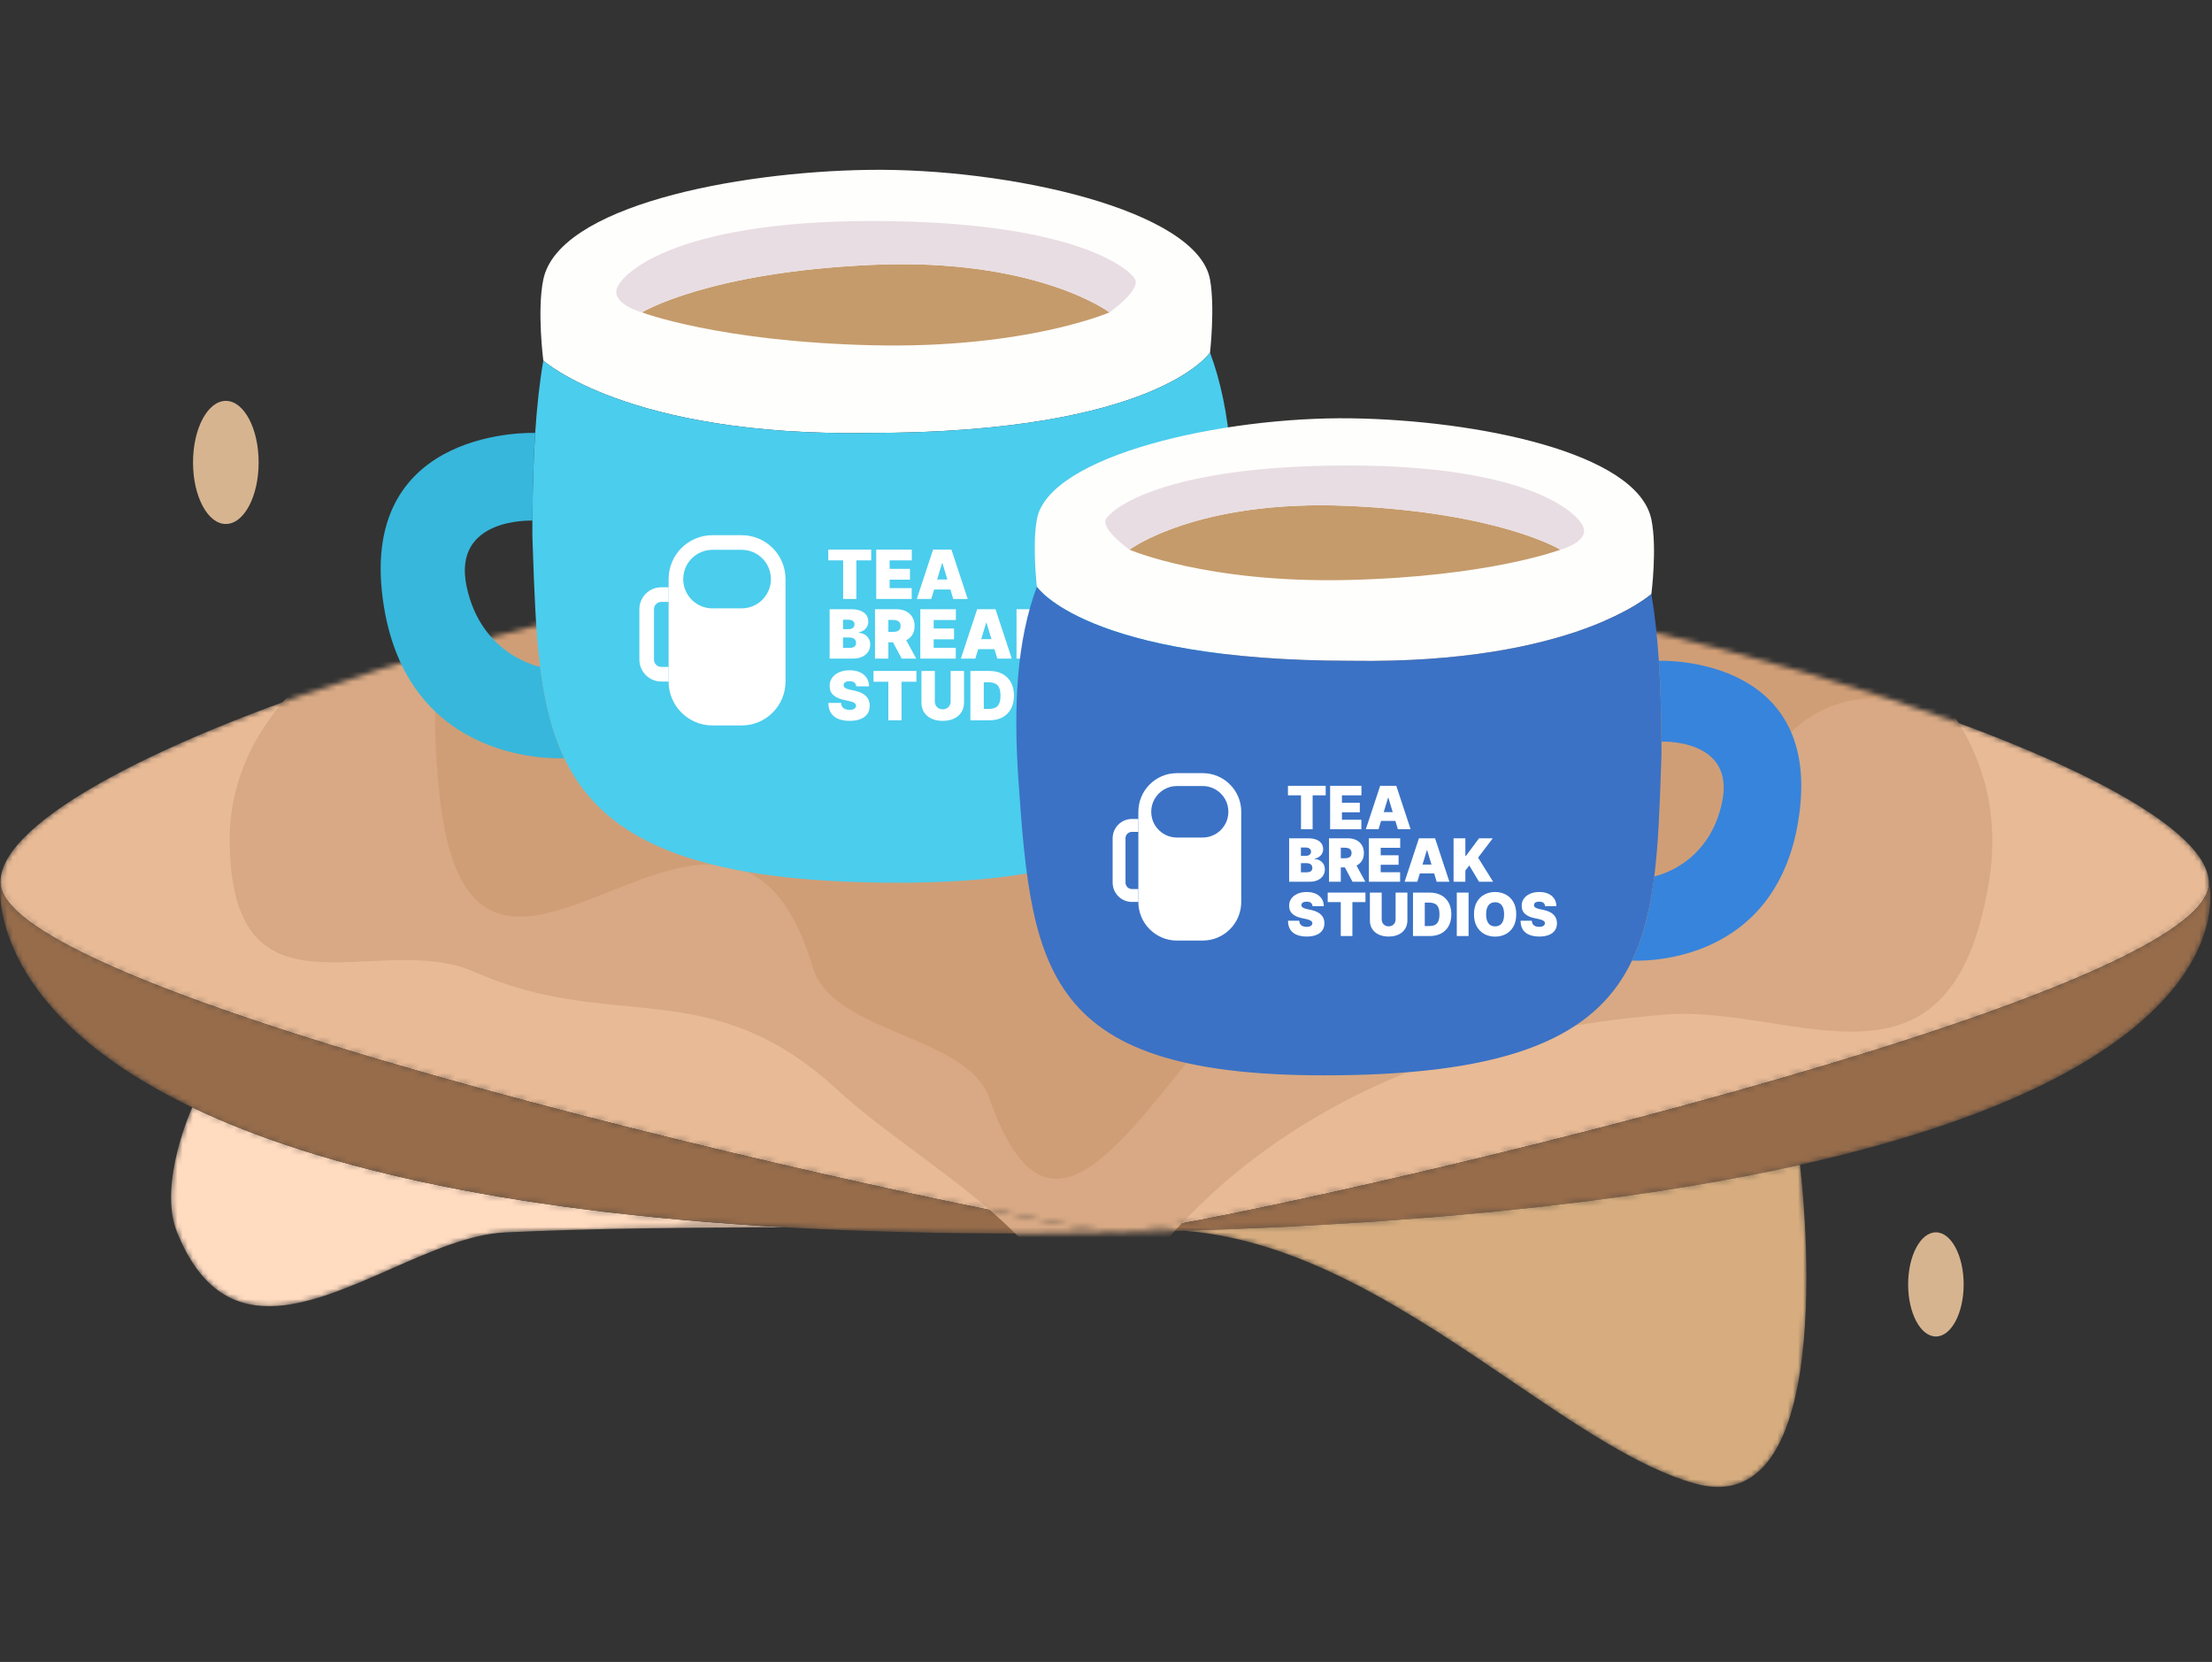 <svg width="430" height="323" viewBox="0 0 430 323" fill="none" xmlns="http://www.w3.org/2000/svg">
<rect x="0" y="0" width="430" height="323" fill="#333333" stroke="none"/>
<mask id="mask0_7_279" style="mask-type:alpha" maskUnits="userSpaceOnUse" x="0" y="107" width="430" height="182">
<path d="M429.397 171.429C428.416 147.504 292.997 107.935 210.568 107.015C128.139 106.095 0.08 147.504 0.08 171.429C0.08 195.124 201.237 238.674 217.506 239.511L217.928 239.524C219.066 239.375 220.2 239.262 221.33 239.181C250.706 235.031 430.328 194.123 429.397 171.429Z" fill="#BD9CF1"/>
<path d="M37.369 215.223C37.369 215.223 30.591 230.062 34.425 239.524C43.165 261.093 59.624 253.838 75.949 246.641C83.677 243.234 91.374 239.841 98.209 239.524C114.669 238.759 134.383 238.533 153.019 238.561C95.724 235.361 59.833 225.988 37.369 215.223Z" fill="#9867DD"/>
<path fill-rule="evenodd" clip-rule="evenodd" d="M349.912 226.397C438.881 206.495 429.397 171.429 429.397 171.429C430.328 194.123 250.706 235.031 221.33 239.181C220.2 239.262 219.066 239.375 217.928 239.524L217.506 239.511C201.237 238.674 0.08 195.124 0.08 171.429C0.08 171.429 -3.513 195.632 37.369 215.223C59.833 225.988 95.724 235.361 153.019 238.561C172.166 239.631 193.703 240.011 217.928 239.524C218.01 239.524 218.099 239.522 218.196 239.518C222.28 239.435 226.285 239.333 230.213 239.213C282.64 237.612 321.349 232.786 349.912 226.397Z" fill="#915FDA"/>
<path d="M329.304 288.294C358.767 296.752 349.912 226.397 349.912 226.397C321.349 232.786 282.64 237.612 230.213 239.213C253.401 240.985 274.793 255.498 293.955 268.498C306.781 277.2 318.608 285.224 329.304 288.294Z" fill="#9C6BE1"/>
</mask>
<g mask="url(#mask0_7_279)">
<path d="M429.397 171.429C428.416 147.504 292.997 107.935 210.568 107.015C128.139 106.095 0.08 147.504 0.08 171.429C0.08 195.124 201.237 238.674 217.506 239.511L217.928 239.524C219.066 239.375 220.2 239.262 221.33 239.181C250.706 235.031 430.328 194.123 429.397 171.429Z" fill="#E8BA96"/>
<path d="M37.369 215.223C37.369 215.223 30.591 230.062 34.425 239.524C43.165 261.093 59.624 253.838 75.949 246.641C83.677 243.234 91.374 239.841 98.209 239.524C114.669 238.759 134.383 238.533 153.019 238.561C95.724 235.361 59.833 225.988 37.369 215.223Z" fill="#FFDBC0"/>
<path fill-rule="evenodd" clip-rule="evenodd" d="M349.912 226.397C438.881 206.495 429.397 171.429 429.397 171.429C430.328 194.123 250.706 235.031 221.33 239.181C220.2 239.262 219.066 239.375 217.928 239.524L217.506 239.511C201.237 238.674 0.08 195.124 0.08 171.429C0.08 171.429 -3.513 195.632 37.369 215.223C59.833 225.988 95.724 235.361 153.019 238.561C172.166 239.631 193.703 240.011 217.928 239.524C218.01 239.524 218.099 239.522 218.196 239.518C222.28 239.435 226.285 239.333 230.213 239.213C282.64 237.612 321.349 232.786 349.912 226.397Z" fill="#966C4B"/>
<path d="M329.304 288.294C358.767 296.752 349.912 226.397 349.912 226.397C321.349 232.786 282.64 237.612 230.213 239.213C253.401 240.985 274.793 255.498 293.955 268.498C306.781 277.2 318.608 285.224 329.304 288.294Z" fill="#D7AD7F"/>
<path d="M44.649 164.052C44.093 131.975 80.957 118.042 80.957 118.042L207.544 96.878L323.828 105.159C323.828 105.159 394.867 120.949 386.63 171.414C379.282 216.438 348.912 195.244 323.828 197.18C251.618 202.75 220.993 242.829 210.294 266.186C210.322 270.438 209.476 275.019 207.544 279.998C204.584 287.624 204.1 279.707 210.294 266.186C210.129 241.337 180.125 227.749 162.895 211.903C137.751 188.778 119.503 200.916 92.242 188.898C73.461 180.618 45.275 200.216 44.649 164.052Z" fill="#D8A984"/>
<path d="M85.373 121.723C91.536 27.356 209.997 53.628 209.997 53.628L277.707 62.83C277.707 62.83 434.224 126.437 388.593 137.367C375.859 140.417 368.288 132.457 355.72 137.367C338.009 144.285 333.006 175.583 314.996 178.776C297.437 181.888 302.61 191.383 285.066 187.978C275.727 186.165 272.821 177.031 263.478 178.776C233.102 184.447 209.054 261.368 192.334 213.468C188.02 201.108 161.82 200.886 157.989 187.978C141.672 132.999 91.686 215.728 85.373 153.93C84.111 141.577 84.558 134.208 85.373 121.723Z" fill="#D09E76"/>
</g>
<ellipse cx="43.901" cy="89.876" rx="6.378" ry="11.963" fill="#D6B490"/>
<ellipse cx="376.327" cy="249.631" rx="5.397" ry="10.122" fill="#D6B490"/>
<path d="M105.617 70.071C105.617 70.071 121.949 84.855 168.819 84.144C224.921 84.144 235.221 68.521 235.221 68.521C235.221 68.521 236.217 59.775 235.221 54.318C232.757 40.825 196.05 32.615 168.819 33.014C142.775 33.395 108.572 40.115 105.617 54.318C104.363 60.341 105.617 70.071 105.617 70.071Z" fill="#FEFEFC"/>
<path fill-rule="evenodd" clip-rule="evenodd" d="M74.37 116.101C78.631 149.478 109.691 147.347 109.691 147.347C107.209 142.144 105.828 136.196 104.999 129.594C104.999 129.594 93.544 127.463 90.704 113.971C87.863 100.478 103.495 101.188 103.495 101.188C103.532 95.006 103.698 89.336 104.038 84.144C104.038 84.144 70.109 82.724 74.37 116.101Z" fill="#37B7DC"/>
<path d="M168.819 171.492C233.443 172.913 236.284 150.898 239.124 109C240.156 93.781 239.501 80.008 235.221 68.521C235.221 68.521 224.921 84.144 168.819 84.144C121.949 84.855 105.617 70.071 105.617 70.071C104.887 74.314 104.377 78.994 104.038 84.144C103.698 89.336 103.532 95.006 103.495 101.188C103.489 102.123 103.486 103.07 103.486 104.029C103.517 104.882 103.546 105.729 103.575 106.57L103.588 106.928L103.588 106.93C103.872 115.125 104.136 122.714 104.999 129.594C105.828 136.196 107.209 142.144 109.691 147.347C116.662 161.96 132.32 170.69 168.819 171.492Z" fill="#4BCDED"/>
<path d="M169.53 51.478C137.573 52.898 124.791 60.71 124.791 60.71C124.791 60.71 139.704 66.391 169.53 67.101C199.356 67.811 215.689 60.71 215.689 60.71C215.689 60.71 201.487 50.057 169.53 51.478Z" fill="#C59B6B"/>
<path d="M124.791 60.71C124.791 60.71 137.573 52.898 169.53 51.478C201.487 50.057 215.689 60.71 215.689 60.71C215.689 60.71 221.71 56.449 220.66 54.318C219.61 52.188 208.588 42.956 169.53 42.956C130.472 42.956 120.19 53.608 119.82 56.449C119.449 59.289 124.791 60.71 124.791 60.71Z" fill="#E8DDE3"/>
<path fill-rule="evenodd" clip-rule="evenodd" d="M138.496 104.015C133.788 104.015 129.972 107.835 129.972 112.548V113.767V113.97V114.139V116.983V129.614V132.459C129.972 137.172 133.788 140.992 138.496 140.992H144.178C148.885 140.992 152.701 137.172 152.701 132.459V129.614V113.97V113.767V112.548C152.701 107.835 148.885 104.015 144.178 104.015H142.96H139.713H138.496ZM138.496 106.859H144.178C146.281 106.859 148.118 108.003 149.1 109.703C149.111 109.722 149.121 109.741 149.132 109.759C149.596 110.583 149.86 111.535 149.86 112.548C149.86 114.691 148.677 116.557 146.929 117.527C146.114 117.979 145.176 118.237 144.178 118.237H138.496C135.909 118.237 133.726 116.506 133.039 114.139C132.893 113.639 132.815 113.11 132.813 112.563L132.813 112.548L132.813 112.533C132.816 111.525 133.08 110.579 133.542 109.759C133.552 109.741 133.563 109.722 133.574 109.703C134.556 108.003 136.392 106.859 138.496 106.859Z" fill="white"/>
<path d="M124.29 128.192C124.29 130.549 126.198 132.459 128.552 132.459L129.972 132.459V129.614L128.552 129.614C127.767 129.614 127.131 128.978 127.131 128.192V118.406C127.131 117.62 127.767 116.983 128.552 116.983H129.972V114.139H128.552C126.198 114.139 124.29 116.049 124.29 118.406V128.192Z" fill="white"/>
<path d="M161.016 108.911V106.813H169.354V108.911H166.469V116.407H163.902V108.911H161.016Z" fill="white"/>
<path d="M170.335 116.407V106.813H177.249V108.911H172.939V110.56H176.893V112.659H172.939V114.308H177.23V116.407H170.335Z" fill="white"/>
<path d="M181.033 116.407H178.222L181.389 106.813H184.949L188.116 116.407H185.305L183.207 109.455H183.132L181.033 116.407ZM180.508 112.622H185.793V114.57H180.508V112.622Z" fill="white"/>
<path d="M161.278 127.999V118.405H165.438C166.169 118.405 166.783 118.504 167.279 118.701C167.779 118.897 168.155 119.175 168.408 119.534C168.664 119.894 168.792 120.317 168.792 120.804C168.792 121.157 168.714 121.478 168.558 121.769C168.405 122.059 168.19 122.303 167.912 122.5C167.634 122.693 167.309 122.828 166.937 122.903V122.996C167.349 123.012 167.724 123.117 168.062 123.31C168.399 123.501 168.667 123.765 168.867 124.102C169.067 124.436 169.167 124.829 169.167 125.282C169.167 125.807 169.03 126.274 168.755 126.683C168.483 127.092 168.096 127.414 167.593 127.648C167.09 127.882 166.491 127.999 165.794 127.999H161.278ZM163.883 125.919H165.101C165.538 125.919 165.866 125.838 166.085 125.676C166.303 125.51 166.413 125.267 166.413 124.945C166.413 124.72 166.361 124.53 166.258 124.374C166.155 124.217 166.008 124.099 165.818 124.018C165.63 123.936 165.404 123.896 165.138 123.896H163.883V125.919ZM163.883 122.284H164.951C165.179 122.284 165.38 122.248 165.555 122.176C165.73 122.105 165.866 122.002 165.963 121.867C166.063 121.73 166.113 121.563 166.113 121.366C166.113 121.069 166.007 120.843 165.794 120.687C165.582 120.528 165.313 120.448 164.988 120.448H163.883V122.284Z" fill="white"/>
<path d="M170.09 127.999V118.405H174.231C174.943 118.405 175.566 118.535 176.1 118.794C176.634 119.053 177.05 119.427 177.346 119.914C177.643 120.401 177.791 120.985 177.791 121.666C177.791 122.353 177.638 122.932 177.332 123.404C177.029 123.875 176.603 124.231 176.053 124.472C175.507 124.712 174.868 124.833 174.137 124.833H171.664V122.809H173.613C173.919 122.809 174.18 122.771 174.395 122.696C174.614 122.618 174.781 122.495 174.896 122.326C175.015 122.158 175.074 121.938 175.074 121.666C175.074 121.391 175.015 121.168 174.896 120.996C174.781 120.821 174.614 120.693 174.395 120.612C174.18 120.528 173.919 120.485 173.613 120.485H172.695V127.999H170.09ZM175.711 123.596L178.11 127.999H175.28L172.938 123.596H175.711Z" fill="white"/>
<path d="M178.902 127.999V118.405H185.816V120.504H181.506V122.153H185.46V124.252H181.506V125.901H185.797V127.999H178.902Z" fill="white"/>
<path d="M189.6 127.999H186.789L189.956 118.405H193.516L196.683 127.999H193.872L191.774 121.048H191.699L189.6 127.999ZM189.075 124.214H194.359V126.163H189.075V124.214Z" fill="white"/>
<path d="M197.607 127.999V118.405H200.212V122.284H200.343L203.228 118.405H206.264L203.022 122.678L206.339 127.999H203.228L201.074 124.402L200.212 125.526V127.999H197.607Z" fill="white"/>
<path d="M166.45 133.396C166.425 133.084 166.308 132.84 166.099 132.665C165.893 132.49 165.579 132.403 165.157 132.403C164.889 132.403 164.668 132.436 164.497 132.501C164.328 132.564 164.203 132.65 164.122 132.759C164.041 132.868 163.998 132.993 163.995 133.134C163.989 133.249 164.009 133.354 164.056 133.447C164.106 133.538 164.184 133.621 164.29 133.696C164.397 133.768 164.533 133.833 164.698 133.893C164.864 133.952 165.06 134.005 165.288 134.052L166.075 134.22C166.606 134.333 167.061 134.481 167.439 134.665C167.816 134.85 168.126 135.067 168.366 135.317C168.607 135.563 168.783 135.841 168.895 136.15C169.011 136.46 169.07 136.797 169.073 137.162C169.07 137.793 168.913 138.327 168.6 138.764C168.288 139.202 167.841 139.534 167.26 139.762C166.683 139.99 165.988 140.104 165.176 140.104C164.342 140.104 163.614 139.981 162.993 139.734C162.375 139.487 161.894 139.108 161.55 138.596C161.21 138.081 161.038 137.422 161.035 136.619H163.508C163.524 136.912 163.597 137.159 163.728 137.359C163.86 137.559 164.044 137.71 164.281 137.813C164.522 137.917 164.807 137.968 165.138 137.968C165.416 137.968 165.649 137.934 165.836 137.865C166.024 137.796 166.166 137.701 166.263 137.579C166.359 137.457 166.409 137.318 166.413 137.162C166.409 137.016 166.361 136.888 166.267 136.778C166.177 136.666 166.027 136.566 165.818 136.478C165.608 136.388 165.326 136.304 164.97 136.225L164.014 136.019C163.165 135.835 162.495 135.527 162.004 135.096C161.517 134.662 161.275 134.071 161.278 133.321C161.275 132.712 161.438 132.18 161.766 131.724C162.097 131.264 162.554 130.907 163.138 130.651C163.725 130.395 164.398 130.267 165.157 130.267C165.932 130.267 166.602 130.396 167.167 130.656C167.732 130.915 168.168 131.28 168.474 131.752C168.783 132.22 168.939 132.768 168.942 133.396H166.45Z" fill="white"/>
<path d="M169.802 132.497V130.398H178.14V132.497H175.255V139.992H172.688V132.497H169.802Z" fill="white"/>
<path d="M184.798 130.398H187.403V136.544C187.403 137.275 187.228 137.907 186.878 138.441C186.532 138.972 186.047 139.383 185.426 139.673C184.804 139.961 184.083 140.104 183.262 140.104C182.434 140.104 181.71 139.961 181.088 139.673C180.467 139.383 179.983 138.972 179.636 138.441C179.292 137.907 179.121 137.275 179.121 136.544V130.398H181.725V136.319C181.725 136.616 181.791 136.881 181.922 137.115C182.053 137.347 182.234 137.528 182.465 137.659C182.7 137.79 182.965 137.856 183.262 137.856C183.562 137.856 183.827 137.79 184.058 137.659C184.289 137.528 184.47 137.347 184.601 137.115C184.733 136.881 184.798 136.616 184.798 136.319V130.398Z" fill="white"/>
<path d="M192.332 139.992H188.641V130.398H192.295C193.282 130.398 194.134 130.59 194.852 130.974C195.574 131.355 196.13 131.905 196.52 132.623C196.914 133.338 197.11 134.195 197.11 135.195C197.11 136.194 196.915 137.053 196.525 137.771C196.134 138.487 195.582 139.036 194.867 139.42C194.151 139.801 193.307 139.992 192.332 139.992ZM191.245 137.781H192.238C192.713 137.781 193.118 137.704 193.452 137.551C193.789 137.398 194.045 137.134 194.22 136.759C194.398 136.385 194.487 135.863 194.487 135.195C194.487 134.527 194.396 134.005 194.215 133.63C194.037 133.255 193.775 132.992 193.428 132.839C193.085 132.685 192.663 132.609 192.164 132.609H191.245V137.781Z" fill="white"/>
<path d="M200.92 130.398V139.992H198.315V130.398H200.92Z" fill="white"/>
<path d="M211.449 135.195C211.449 136.263 211.241 137.164 210.826 137.898C210.41 138.629 209.85 139.183 209.144 139.561C208.438 139.936 207.651 140.123 206.783 140.123C205.908 140.123 205.118 139.934 204.412 139.556C203.71 139.175 203.151 138.619 202.735 137.888C202.323 137.155 202.117 136.257 202.117 135.195C202.117 134.127 202.323 133.227 202.735 132.497C203.151 131.763 203.71 131.208 204.412 130.834C205.118 130.456 205.908 130.267 206.783 130.267C207.651 130.267 208.438 130.456 209.144 130.834C209.85 131.208 210.41 131.763 210.826 132.497C211.241 133.227 211.449 134.127 211.449 135.195ZM208.769 135.195C208.769 134.62 208.693 134.136 208.54 133.743C208.39 133.346 208.166 133.046 207.87 132.843C207.576 132.637 207.214 132.534 206.783 132.534C206.352 132.534 205.988 132.637 205.691 132.843C205.398 133.046 205.174 133.346 205.021 133.743C204.872 134.136 204.797 134.62 204.797 135.195C204.797 135.769 204.872 136.255 205.021 136.652C205.174 137.045 205.398 137.345 205.691 137.551C205.988 137.754 206.352 137.856 206.783 137.856C207.214 137.856 207.576 137.754 207.87 137.551C208.166 137.345 208.39 137.045 208.54 136.652C208.693 136.255 208.769 135.769 208.769 135.195Z" fill="white"/>
<path d="M217.825 133.396C217.8 133.084 217.683 132.84 217.474 132.665C217.268 132.49 216.954 132.403 216.533 132.403C216.264 132.403 216.044 132.436 215.872 132.501C215.703 132.564 215.578 132.65 215.497 132.759C215.416 132.868 215.374 132.993 215.371 133.134C215.365 133.249 215.385 133.354 215.432 133.447C215.482 133.538 215.56 133.621 215.666 133.696C215.772 133.768 215.908 133.833 216.073 133.893C216.239 133.952 216.436 134.005 216.664 134.052L217.451 134.22C217.982 134.333 218.436 134.481 218.814 134.665C219.192 134.85 219.501 135.067 219.741 135.317C219.982 135.563 220.158 135.841 220.271 136.15C220.386 136.46 220.446 136.797 220.449 137.162C220.446 137.793 220.288 138.327 219.976 138.764C219.663 139.202 219.217 139.534 218.636 139.762C218.058 139.99 217.363 140.104 216.551 140.104C215.717 140.104 214.99 139.981 214.368 139.734C213.75 139.487 213.269 139.108 212.925 138.596C212.585 138.081 212.413 137.422 212.41 136.619H214.884C214.899 136.912 214.973 137.159 215.104 137.359C215.235 137.559 215.419 137.71 215.657 137.813C215.897 137.917 216.183 137.968 216.514 137.968C216.792 137.968 217.024 137.934 217.212 137.865C217.399 137.796 217.541 137.701 217.638 137.579C217.735 137.457 217.785 137.318 217.788 137.162C217.785 137.016 217.736 136.888 217.643 136.778C217.552 136.666 217.402 136.566 217.193 136.478C216.984 136.388 216.701 136.304 216.345 136.225L215.389 136.019C214.54 135.835 213.87 135.527 213.38 135.096C212.893 134.662 212.651 134.071 212.654 133.321C212.651 132.712 212.813 132.18 213.141 131.724C213.472 131.264 213.929 130.907 214.513 130.651C215.101 130.395 215.774 130.267 216.533 130.267C217.307 130.267 217.977 130.396 218.542 130.656C219.107 130.915 219.543 131.28 219.849 131.752C220.158 132.22 220.315 132.768 220.318 133.396H217.825Z" fill="white"/>
<path d="M321.016 115.459C321.016 115.459 305.963 129.085 262.762 128.43C211.052 128.43 201.559 114.03 201.559 114.03C201.559 114.03 200.641 105.969 201.559 100.939C203.829 88.503 237.663 80.935 262.762 81.303C286.767 81.654 318.292 87.848 321.016 100.939C322.172 106.491 321.016 115.459 321.016 115.459Z" fill="#FEFEFC"/>
<path fill-rule="evenodd" clip-rule="evenodd" d="M349.817 157.885C345.889 188.649 317.261 186.686 317.261 186.686C319.549 181.89 320.822 176.407 321.586 170.322C321.586 170.322 332.144 168.358 334.762 155.922C337.38 143.485 322.972 144.14 322.972 144.14C322.938 138.442 322.785 133.216 322.471 128.43C322.471 128.43 353.744 127.121 349.817 157.885Z" fill="#3784DC"/>
<path d="M262.762 208.94C203.197 210.249 200.578 189.958 197.961 151.34C197.01 137.313 197.613 124.618 201.559 114.03C201.559 114.03 211.052 128.43 262.762 128.43C305.963 129.085 321.016 115.459 321.016 115.459C321.689 119.37 322.159 123.684 322.471 128.43C322.785 133.216 322.938 138.442 322.972 144.14C322.978 145.002 322.98 145.874 322.98 146.758C322.952 147.544 322.925 148.325 322.898 149.1L322.886 149.43L322.886 149.433C322.624 156.985 322.382 163.981 321.586 170.322C320.822 176.407 319.549 181.89 317.261 186.686C310.835 200.154 296.403 208.201 262.762 208.94Z" fill="#3B72C5"/>
<path d="M262.107 98.321C291.561 99.63 303.343 106.83 303.343 106.83C303.343 106.83 289.598 112.067 262.107 112.721C234.615 113.376 219.561 106.83 219.561 106.83C219.561 106.83 232.652 97.012 262.107 98.321Z" fill="#C59B6B"/>
<path d="M303.343 106.83C303.343 106.83 291.561 99.63 262.107 98.321C232.652 97.012 219.561 106.83 219.561 106.83C219.561 106.83 214.011 102.903 214.979 100.939C215.947 98.976 226.106 90.467 262.107 90.467C298.107 90.466 307.584 100.285 307.925 102.903C308.267 105.521 303.343 106.83 303.343 106.83Z" fill="#E8DDE3"/>
<path fill-rule="evenodd" clip-rule="evenodd" d="M228.792 150.263C224.649 150.263 221.291 153.625 221.291 157.772V158.845V159.023V159.172V161.675V172.79V175.293C221.291 179.44 224.649 182.802 228.792 182.802H233.792C237.934 182.802 241.292 179.44 241.292 175.293V172.79V159.023V158.845V157.772C241.292 153.625 237.934 150.263 233.792 150.263H232.72H229.863H228.792ZM228.791 152.766H233.792C235.642 152.766 237.258 153.773 238.123 155.269C238.132 155.285 238.142 155.302 238.151 155.318C238.559 156.043 238.792 156.88 238.792 157.772C238.792 159.658 237.751 161.3 236.212 162.153C235.495 162.551 234.67 162.778 233.792 162.778H228.791C226.515 162.778 224.594 161.255 223.989 159.172C223.862 158.732 223.793 158.266 223.791 157.785L223.791 157.772L223.791 157.759C223.794 156.872 224.026 156.04 224.432 155.318C224.441 155.302 224.451 155.285 224.46 155.269C225.325 153.773 226.941 152.766 228.791 152.766Z" fill="white"/>
<path d="M216.291 171.538C216.291 173.612 217.97 175.293 220.041 175.293L221.291 175.293V172.79L220.041 172.79C219.351 172.79 218.791 172.23 218.791 171.538V162.926C218.791 162.235 219.351 161.675 220.041 161.675H221.291V159.172H220.041C217.97 159.172 216.291 160.853 216.291 162.926V171.538Z" fill="white"/>
<path d="M250.369 154.572V152.725H257.706V154.572H255.167V161.168H252.908V154.572H250.369Z" fill="white"/>
<path d="M258.569 161.168V152.725H264.653V154.572H260.861V156.023H264.34V157.87H260.861V159.321H264.637V161.168H258.569Z" fill="white"/>
<path d="M267.983 161.168H265.509L268.296 152.725H271.429L274.216 161.168H271.742L269.895 155.05H269.83L267.983 161.168ZM267.521 157.837H272.171V159.552H267.521V157.837Z" fill="white"/>
<path d="M250.599 171.369V162.926H254.26C254.903 162.926 255.443 163.013 255.88 163.186C256.32 163.359 256.651 163.604 256.873 163.92C257.099 164.236 257.211 164.608 257.211 165.037C257.211 165.348 257.143 165.631 257.005 165.886C256.871 166.142 256.681 166.356 256.436 166.529C256.192 166.7 255.906 166.818 255.579 166.884V166.966C255.942 166.98 256.272 167.072 256.568 167.242C256.865 167.41 257.101 167.642 257.277 167.939C257.453 168.233 257.541 168.579 257.541 168.978C257.541 169.44 257.42 169.85 257.178 170.21C256.939 170.57 256.599 170.853 256.156 171.06C255.714 171.266 255.186 171.369 254.573 171.369H250.599ZM252.891 169.539H253.963C254.348 169.539 254.636 169.467 254.829 169.324C255.021 169.178 255.117 168.964 255.117 168.681C255.117 168.483 255.072 168.316 254.981 168.178C254.891 168.041 254.761 167.936 254.594 167.865C254.429 167.793 254.23 167.758 253.996 167.758H252.891V169.539ZM252.891 166.34H253.831C254.032 166.34 254.209 166.308 254.363 166.245C254.517 166.182 254.636 166.091 254.722 165.973C254.81 165.852 254.854 165.705 254.854 165.532C254.854 165.271 254.76 165.071 254.573 164.934C254.386 164.794 254.15 164.724 253.864 164.724H252.891V166.34Z" fill="white"/>
<path d="M258.353 171.369V162.926H261.997C262.624 162.926 263.172 163.041 263.642 163.269C264.112 163.497 264.478 163.825 264.739 164.254C265 164.683 265.13 165.196 265.13 165.796C265.13 166.4 264.996 166.91 264.726 167.325C264.46 167.74 264.085 168.053 263.601 168.265C263.12 168.476 262.558 168.582 261.915 168.582H259.738V166.801H261.453C261.722 166.801 261.952 166.768 262.142 166.702C262.334 166.634 262.481 166.525 262.583 166.377C262.687 166.228 262.739 166.035 262.739 165.796C262.739 165.554 262.687 165.357 262.583 165.206C262.481 165.052 262.334 164.939 262.142 164.868C261.952 164.794 261.722 164.757 261.453 164.757H260.645V171.369H258.353ZM263.3 167.494L265.411 171.369H262.921L260.86 167.494H263.3Z" fill="white"/>
<path d="M266.107 171.369V162.926H272.192V164.773H268.399V166.224H271.878V168.071H268.399V169.522H272.175V171.369H266.107Z" fill="white"/>
<path d="M275.521 171.369H273.048L275.835 162.926H278.967L281.754 171.369H279.281L277.434 165.251H277.368L275.521 171.369ZM275.06 168.038H279.709V169.753H275.06V168.038Z" fill="white"/>
<path d="M282.567 171.369V162.926H284.859V166.34H284.975L287.514 162.926H290.185L287.332 166.686L290.251 171.369H287.514L285.618 168.203L284.859 169.192V171.369H282.567Z" fill="white"/>
<path d="M255.15 176.118C255.128 175.843 255.025 175.628 254.841 175.475C254.66 175.321 254.384 175.244 254.013 175.244C253.776 175.244 253.582 175.273 253.431 175.33C253.283 175.385 253.173 175.461 253.102 175.557C253.03 175.653 252.993 175.763 252.99 175.887C252.985 175.988 253.003 176.08 253.044 176.163C253.088 176.243 253.157 176.315 253.25 176.381C253.343 176.445 253.463 176.502 253.609 176.555C253.754 176.607 253.927 176.653 254.128 176.695L254.821 176.843C255.288 176.942 255.688 177.073 256.02 177.235C256.353 177.397 256.625 177.588 256.836 177.808C257.048 178.025 257.203 178.269 257.302 178.541C257.404 178.814 257.456 179.11 257.459 179.432C257.456 179.987 257.317 180.457 257.042 180.842C256.768 181.226 256.375 181.519 255.863 181.72C255.355 181.92 254.744 182.021 254.029 182.021C253.295 182.021 252.655 181.912 252.108 181.695C251.564 181.478 251.141 181.144 250.838 180.693C250.539 180.24 250.388 179.66 250.385 178.954H252.562C252.575 179.212 252.64 179.429 252.755 179.605C252.871 179.781 253.033 179.914 253.242 180.005C253.453 180.096 253.705 180.141 253.996 180.141C254.241 180.141 254.445 180.111 254.61 180.05C254.775 179.99 254.9 179.906 254.985 179.799C255.071 179.692 255.115 179.569 255.117 179.432C255.115 179.303 255.072 179.19 254.99 179.094C254.91 178.995 254.778 178.907 254.594 178.83C254.41 178.75 254.161 178.676 253.848 178.607L253.007 178.426C252.259 178.264 251.67 177.993 251.238 177.614C250.81 177.232 250.597 176.711 250.599 176.052C250.597 175.516 250.74 175.047 251.028 174.646C251.319 174.242 251.722 173.927 252.236 173.702C252.753 173.477 253.345 173.364 254.013 173.364C254.694 173.364 255.284 173.478 255.781 173.706C256.278 173.934 256.662 174.256 256.931 174.671C257.203 175.083 257.341 175.565 257.343 176.118H255.15Z" fill="white"/>
<path d="M258.1 175.326V173.479H265.437V175.326H262.898V181.922H260.639V175.326H258.1Z" fill="white"/>
<path d="M271.296 173.479H273.588V178.888C273.588 179.531 273.434 180.087 273.126 180.557C272.821 181.024 272.395 181.386 271.848 181.641C271.301 181.894 270.667 182.021 269.944 182.021C269.216 182.021 268.578 181.894 268.031 181.641C267.484 181.386 267.058 181.024 266.753 180.557C266.451 180.087 266.3 179.531 266.3 178.888V173.479H268.592V178.69C268.592 178.951 268.65 179.185 268.765 179.391C268.88 179.594 269.04 179.753 269.243 179.869C269.449 179.984 269.683 180.042 269.944 180.042C270.208 180.042 270.441 179.984 270.645 179.869C270.848 179.753 271.007 179.594 271.123 179.391C271.238 179.185 271.296 178.951 271.296 178.69V173.479Z" fill="white"/>
<path d="M277.926 181.922H274.677V173.479H277.893C278.761 173.479 279.511 173.648 280.143 173.986C280.778 174.322 281.267 174.805 281.611 175.437C281.957 176.067 282.13 176.821 282.13 177.701C282.13 178.58 281.958 179.336 281.615 179.968C281.271 180.597 280.785 181.081 280.156 181.419C279.526 181.754 278.783 181.922 277.926 181.922ZM276.969 179.976H277.843C278.261 179.976 278.617 179.909 278.911 179.774C279.208 179.639 279.433 179.407 279.587 179.077C279.743 178.748 279.822 178.289 279.822 177.701C279.822 177.112 279.742 176.653 279.583 176.324C279.426 175.994 279.195 175.762 278.89 175.627C278.588 175.492 278.217 175.425 277.777 175.425H276.969V179.976Z" fill="white"/>
<path d="M285.483 173.479V181.922H283.191V173.479H285.483Z" fill="white"/>
<path d="M294.747 177.701C294.747 178.64 294.565 179.433 294.199 180.079C293.834 180.722 293.34 181.21 292.719 181.542C292.098 181.872 291.406 182.037 290.642 182.037C289.872 182.037 289.177 181.871 288.556 181.538C287.937 181.203 287.445 180.714 287.08 180.071C286.717 179.425 286.536 178.635 286.536 177.701C286.536 176.761 286.717 175.969 287.08 175.326C287.445 174.68 287.937 174.192 288.556 173.863C289.177 173.53 289.872 173.364 290.642 173.364C291.406 173.364 292.098 173.53 292.719 173.863C293.34 174.192 293.834 174.68 294.199 175.326C294.565 175.969 294.747 176.761 294.747 177.701ZM292.389 177.701C292.389 177.195 292.322 176.769 292.187 176.423C292.055 176.074 291.859 175.81 291.598 175.631C291.34 175.45 291.021 175.359 290.642 175.359C290.262 175.359 289.942 175.45 289.681 175.631C289.423 175.81 289.226 176.074 289.092 176.423C288.96 176.769 288.894 177.195 288.894 177.701C288.894 178.206 288.96 178.633 289.092 178.983C289.226 179.329 289.423 179.593 289.681 179.774C289.942 179.953 290.262 180.042 290.642 180.042C291.021 180.042 291.34 179.953 291.598 179.774C291.859 179.593 292.055 179.329 292.187 178.983C292.322 178.633 292.389 178.206 292.389 177.701Z" fill="white"/>
<path d="M300.359 176.118C300.337 175.843 300.234 175.628 300.05 175.475C299.868 175.321 299.592 175.244 299.221 175.244C298.985 175.244 298.791 175.273 298.64 175.33C298.491 175.385 298.381 175.461 298.31 175.557C298.238 175.653 298.201 175.763 298.199 175.887C298.193 175.988 298.211 176.08 298.252 176.163C298.296 176.243 298.365 176.315 298.458 176.381C298.552 176.445 298.671 176.502 298.817 176.555C298.963 176.607 299.136 176.653 299.336 176.695L300.029 176.843C300.496 176.942 300.896 177.073 301.228 177.235C301.561 177.397 301.833 177.588 302.045 177.808C302.256 178.025 302.412 178.269 302.51 178.541C302.612 178.814 302.664 179.11 302.667 179.432C302.664 179.987 302.526 180.457 302.251 180.842C301.976 181.226 301.583 181.519 301.072 181.72C300.563 181.92 299.952 182.021 299.237 182.021C298.504 182.021 297.863 181.912 297.316 181.695C296.772 181.478 296.349 181.144 296.047 180.693C295.747 180.24 295.596 179.66 295.593 178.954H297.77C297.784 179.212 297.848 179.429 297.964 179.605C298.079 179.781 298.241 179.914 298.45 180.005C298.662 180.096 298.913 180.141 299.204 180.141C299.449 180.141 299.654 180.111 299.819 180.05C299.984 179.99 300.109 179.906 300.194 179.799C300.279 179.692 300.323 179.569 300.326 179.432C300.323 179.303 300.28 179.19 300.198 179.094C300.118 178.995 299.986 178.907 299.802 178.83C299.618 178.75 299.369 178.676 299.056 178.607L298.215 178.426C297.468 178.264 296.878 177.993 296.447 177.614C296.018 177.232 295.805 176.711 295.808 176.052C295.805 175.516 295.948 175.047 296.236 174.646C296.528 174.242 296.93 173.927 297.444 173.702C297.961 173.477 298.553 173.364 299.221 173.364C299.902 173.364 300.492 173.478 300.989 173.706C301.487 173.934 301.87 174.256 302.139 174.671C302.412 175.083 302.549 175.565 302.552 176.118H300.359Z" fill="white"/>
</svg>
